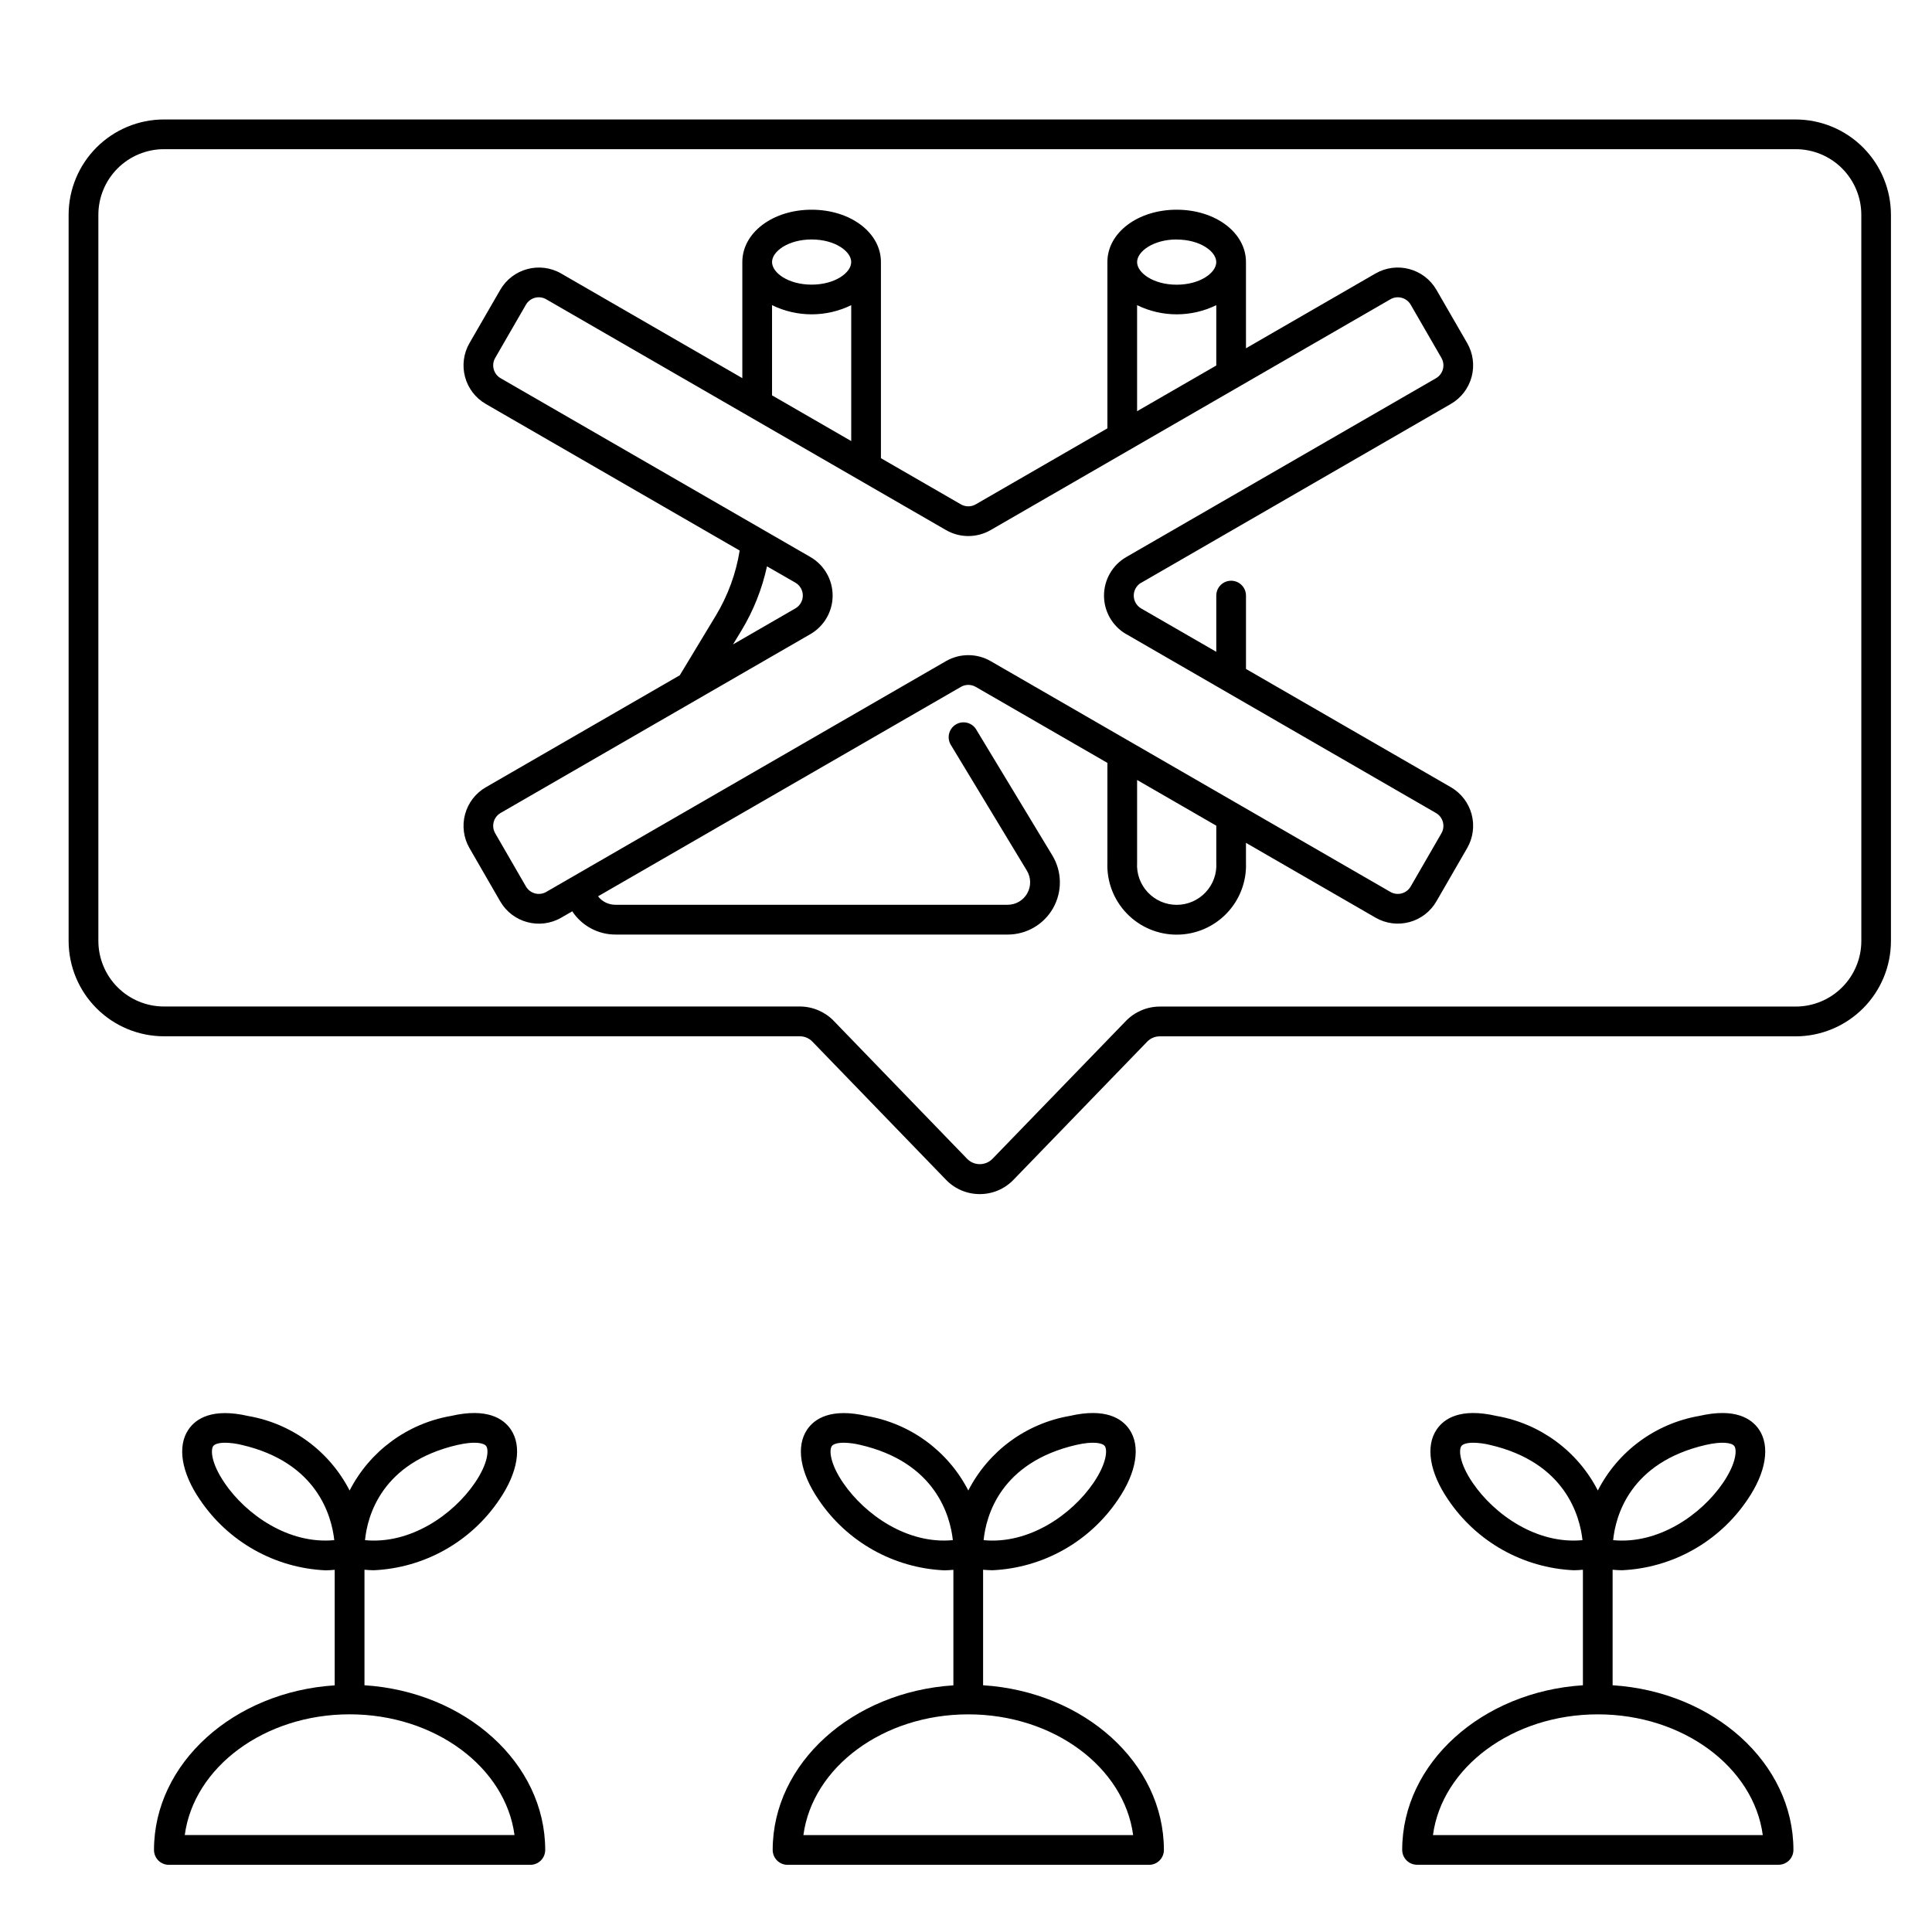 <?xml version="1.0" encoding="UTF-8"?>
<!-- Uploaded to: ICON Repo, www.svgrepo.com, Generator: ICON Repo Mixer Tools -->
<svg fill="#000000" width="800px" height="800px" version="1.1" viewBox="144 144 512 512" xmlns="http://www.w3.org/2000/svg">
 <g>
  <path d="m619.89 175.66h-432.44c-6.695 0.004-13.117 2.668-17.855 7.402-4.734 4.731-7.402 11.152-7.41 17.848v192.47c0.012 6.695 2.676 13.113 7.414 17.848 4.734 4.734 11.156 7.394 17.852 7.398h168.52c1.246 0.004 2.434 0.504 3.301 1.395l35.426 36.625h-0.004c2.344 2.438 5.578 3.809 8.957 3.801 3.375 0.008 6.609-1.363 8.949-3.801l35.426-36.605c0.867-0.891 2.055-1.395 3.301-1.398h168.54c6.695-0.008 13.113-2.672 17.848-7.406 4.734-4.731 7.398-11.148 7.406-17.844v-192.48c-0.008-6.688-2.668-13.102-7.394-17.836-4.727-4.731-11.137-7.398-17.828-7.414zm17.383 217.71v0.004c-0.004 4.606-1.84 9.023-5.098 12.281-3.258 3.258-7.676 5.09-12.285 5.094h-168.54c-3.375 0.012-6.602 1.379-8.953 3.797l-35.441 36.613c-1.828 1.805-4.769 1.805-6.598 0l-35.426-36.633h0.004c-2.356-2.414-5.578-3.781-8.953-3.793h-168.54c-4.606-0.004-9.023-1.836-12.281-5.094-3.258-3.258-5.09-7.676-5.094-12.281v-192.45c0.004-4.606 1.836-9.023 5.094-12.281 3.258-3.258 7.676-5.09 12.281-5.094h432.44c4.609 0.004 9.027 1.836 12.285 5.094 3.258 3.258 5.09 7.676 5.098 12.281z"/>
  <path d="m446.42 298.45 82.062-47.398c2.715-1.562 4.699-4.144 5.512-7.172 0.812-3.023 0.387-6.25-1.18-8.965l-8.148-14.109c-3.269-5.644-10.484-7.578-16.137-4.332l-34.332 19.82-0.004-22.863c0-7.766-8.07-13.855-18.367-13.855-10.293 0.004-18.355 6.102-18.355 13.855v44.086l-34.891 20.141h0.004c-1.219 0.703-2.719 0.703-3.938 0l-21.191-12.23v-51.996c0-7.766-8.07-13.855-18.367-13.855-10.297 0-18.363 6.09-18.363 13.855v30.781l-48.02-27.734h0.004c-5.652-3.25-12.871-1.312-16.137 4.332l-8.152 14.113c-1.566 2.715-1.992 5.941-1.18 8.965 0.812 3.027 2.793 5.609 5.508 7.172l67.27 38.84h0.004c-0.977 6.07-3.102 11.891-6.269 17.16l-9.605 15.898-51.398 29.676c-2.715 1.562-4.695 4.144-5.508 7.172-0.812 3.027-0.387 6.25 1.18 8.965l8.145 14.109c3.266 5.644 10.484 7.578 16.137 4.332l2.949-1.703c2.543 3.859 6.867 6.176 11.492 6.16h103.91c4.988 0.004 9.59-2.684 12.039-7.027 2.449-4.348 2.371-9.672-0.211-13.941l-20.074-33.199c-0.508-0.949-1.387-1.648-2.422-1.934-1.039-0.285-2.148-0.133-3.07 0.422-0.922 0.555-1.578 1.461-1.812 2.512-0.238 1.047-0.035 2.148 0.562 3.043l20.074 33.199v0.004c1.109 1.836 1.145 4.129 0.09 6-1.055 1.871-3.035 3.027-5.184 3.027h-103.91c-1.816 0.023-3.535-0.809-4.648-2.242l96.156-55.496v-0.004c1.219-0.703 2.719-0.703 3.938 0l34.891 20.141-0.004 26.434c-0.191 4.992 1.656 9.848 5.121 13.449 3.465 3.602 8.246 5.637 13.242 5.637 5 0 9.781-2.035 13.246-5.637 3.465-3.602 5.312-8.457 5.117-13.449v-5.242l34.332 19.82 0.004 0.004c2.711 1.566 5.938 1.992 8.965 1.18 3.027-0.812 5.606-2.793 7.172-5.512l8.148-14.109c1.566-2.715 1.992-5.938 1.18-8.965s-2.797-5.609-5.512-7.172l-54.285-31.332v-19.445 0.004c0-2.176-1.762-3.938-3.934-3.938-2.176 0-3.938 1.762-3.938 3.938v14.898l-19.906-11.488v-0.004c-1.215-0.703-1.965-2-1.965-3.406s0.75-2.707 1.965-3.41zm9.41-90.969c6.184 0 10.492 3.148 10.492 5.984 0 2.832-4.309 5.984-10.492 5.984s-10.488-3.148-10.488-5.984c0-2.836 4.312-6.004 10.492-6.004zm-10.488 17.391c6.621 3.238 14.367 3.238 20.984 0v15.992l-20.984 12.109zm-86.254-17.41c6.184 0 10.492 3.148 10.492 5.984 0 2.832-4.309 5.984-10.492 5.984-6.184 0-10.488-3.148-10.488-5.984 0-2.836 4.305-5.984 10.488-5.984zm-10.488 17.41c6.621 3.238 14.363 3.238 20.984 0v36.016l-20.984-12.113zm-8.121 86.25c3.184-5.266 5.477-11.023 6.781-17.035l7.531 4.328h-0.004c1.219 0.703 1.969 2.004 1.969 3.41s-0.75 2.703-1.969 3.406l-16.531 9.547zm125.85 61.484c0.188 2.898-0.836 5.746-2.824 7.863-1.984 2.121-4.762 3.324-7.668 3.324s-5.68-1.203-7.668-3.324c-1.988-2.117-3.008-4.965-2.824-7.863v-21.902l20.984 12.113zm-23.84-60.543 82.062 47.395c1.883 1.086 2.527 3.496 1.438 5.379l-8.141 14.09c-1.09 1.883-3.496 2.527-5.379 1.441l-105.95-61.172c-3.656-2.098-8.152-2.098-11.809 0l-105.95 61.172c-0.902 0.523-1.98 0.664-2.988 0.395-1.008-0.27-1.867-0.93-2.391-1.836l-8.152-14.105c-1.086-1.883-0.441-4.293 1.441-5.379l82.07-47.379c3.66-2.106 5.918-6.008 5.918-10.23 0-4.227-2.258-8.129-5.918-10.234l-82.062-47.363c-0.906-0.52-1.566-1.379-1.84-2.387-0.27-1.008-0.129-2.086 0.391-2.988l8.145-14.105v-0.004c0.52-0.902 1.383-1.562 2.391-1.836 1.008-0.27 2.086-0.125 2.988 0.398l105.96 61.168c3.656 2.102 8.152 2.102 11.809 0l105.95-61.168c1.883-1.09 4.289-0.445 5.379 1.434l8.145 14.105-0.004 0.004c0.523 0.902 0.668 1.977 0.398 2.988-0.273 1.008-0.934 1.867-1.836 2.391l-82.062 47.379c-3.66 2.106-5.918 6.008-5.918 10.234 0 4.223 2.258 8.125 5.918 10.23z"/>
  <path d="m240.59 590.61v-30.609c0.828 0.059 1.648 0.133 2.465 0.133 13.43-0.617 25.773-7.555 33.277-18.711 4.93-7.219 6.062-14.168 3.027-18.621-1.941-2.848-6.277-5.766-15.816-3.566-11.57 1.996-21.531 9.316-26.891 19.766-5.359-10.441-15.316-17.754-26.883-19.746-9.555-2.195-13.867 0.723-15.812 3.566-3.031 4.441-1.902 11.414 3.027 18.621h0.004c7.504 11.152 19.848 18.094 33.277 18.711 0.809 0 1.621-0.07 2.434-0.133v30.613c-26.734 1.715-47.887 20.605-47.887 43.629 0 1.043 0.414 2.047 1.152 2.785 0.738 0.738 1.738 1.152 2.785 1.152h95.801c1.043 0 2.047-0.414 2.785-1.152 0.738-0.738 1.152-1.742 1.152-2.785 0-23.055-21.164-41.949-47.898-43.652zm24.727-63.699c4.371-1.004 6.934-0.559 7.547 0.34 0.695 1.023 0.496 4.574-3.031 9.742-5.773 8.453-17.098 16.324-29.102 15.164 0.625-6.352 4.356-20.59 24.566-25.25zm-61.797 10.078c-3.543-5.164-3.731-8.715-3.027-9.742 0.363-0.535 1.43-0.906 3.148-0.906l0.004-0.004c1.473 0.027 2.941 0.219 4.375 0.57 20.051 4.621 23.871 18.895 24.566 25.246-12.07 1.152-23.336-6.719-29.098-15.184zm-10.555 93.316c2.406-17.969 21.09-31.992 43.691-31.992s41.301 14.023 43.691 31.992z"/>
  <path d="m404.53 590.61v-30.609c0.824 0.059 1.645 0.133 2.465 0.133 13.43-0.621 25.773-7.559 33.281-18.711 4.93-7.219 6.059-14.168 3.023-18.621-1.941-2.848-6.277-5.766-15.812-3.566-11.566 2-21.52 9.32-26.875 19.766-5.363-10.438-15.316-17.75-26.879-19.746-9.535-2.199-13.871 0.719-15.812 3.566-3.035 4.441-1.906 11.414 3.023 18.621 7.508 11.156 19.852 18.094 33.281 18.711 0.789 0 1.617-0.07 2.434-0.133v30.613c-26.738 1.715-47.887 20.605-47.887 43.629 0 1.043 0.418 2.047 1.156 2.785 0.738 0.738 1.738 1.152 2.781 1.152h95.805c1.043 0 2.043-0.414 2.781-1.152s1.152-1.742 1.152-2.785c0-23.055-21.168-41.949-47.918-43.652zm24.723-63.699c4.367-1.004 6.938-0.559 7.547 0.34 0.699 1.023 0.496 4.574-3.031 9.742-5.769 8.453-17.113 16.324-29.102 15.164 0.645-6.352 4.383-20.59 24.586-25.25zm-61.797 10.082c-3.543-5.168-3.727-8.719-3.031-9.742 0.367-0.539 1.434-0.91 3.148-0.91l0.004-0.004c1.477 0.027 2.941 0.219 4.375 0.57 20.047 4.621 23.871 18.895 24.562 25.246-12.039 1.152-23.281-6.723-29.062-15.164zm-10.543 93.32c2.406-17.969 21.09-31.992 43.691-31.992 22.602 0 41.297 14.023 43.691 31.992z"/>
  <path d="m571.36 590.61v-30.609c0.824 0.062 1.645 0.133 2.461 0.133 13.43-0.617 25.773-7.555 33.281-18.711 4.93-7.219 6.062-14.168 3.031-18.621-1.969-2.848-6.277-5.766-15.816-3.566-11.566 2-21.52 9.316-26.875 19.762-5.359-10.445-15.312-17.762-26.879-19.762-9.562-2.199-13.871 0.719-15.812 3.566-3.035 4.441-1.906 11.414 3.023 18.621 7.508 11.156 19.852 18.094 33.281 18.711 0.789 0 1.621-0.07 2.434-0.133v30.613c-26.738 1.711-47.891 20.605-47.891 43.629 0 1.043 0.418 2.047 1.156 2.785 0.734 0.738 1.738 1.152 2.781 1.152h95.805c1.047 0 2.047-0.414 2.785-1.152 0.738-0.738 1.152-1.742 1.152-2.785 0-23.035-21.16-41.926-47.918-43.633zm24.727-63.699c4.371-1.004 6.934-0.559 7.543 0.336 0.699 1.027 0.5 4.578-3.027 9.742-5.773 8.457-17.121 16.328-29.105 15.168 0.645-6.352 4.379-20.59 24.59-25.25zm-61.797 10.078c-3.523-5.164-3.727-8.715-3.027-9.742 0.367-0.535 1.43-0.906 3.168-0.906l0.004-0.004c1.477 0.027 2.941 0.219 4.375 0.57 20.051 4.621 23.871 18.895 24.566 25.246-12.043 1.172-23.332-6.719-29.098-15.184zm-10.539 93.324c2.406-17.969 21.09-31.992 43.691-31.992 22.602 0 41.301 14.023 43.711 31.992z"/>
 </g>
</svg>